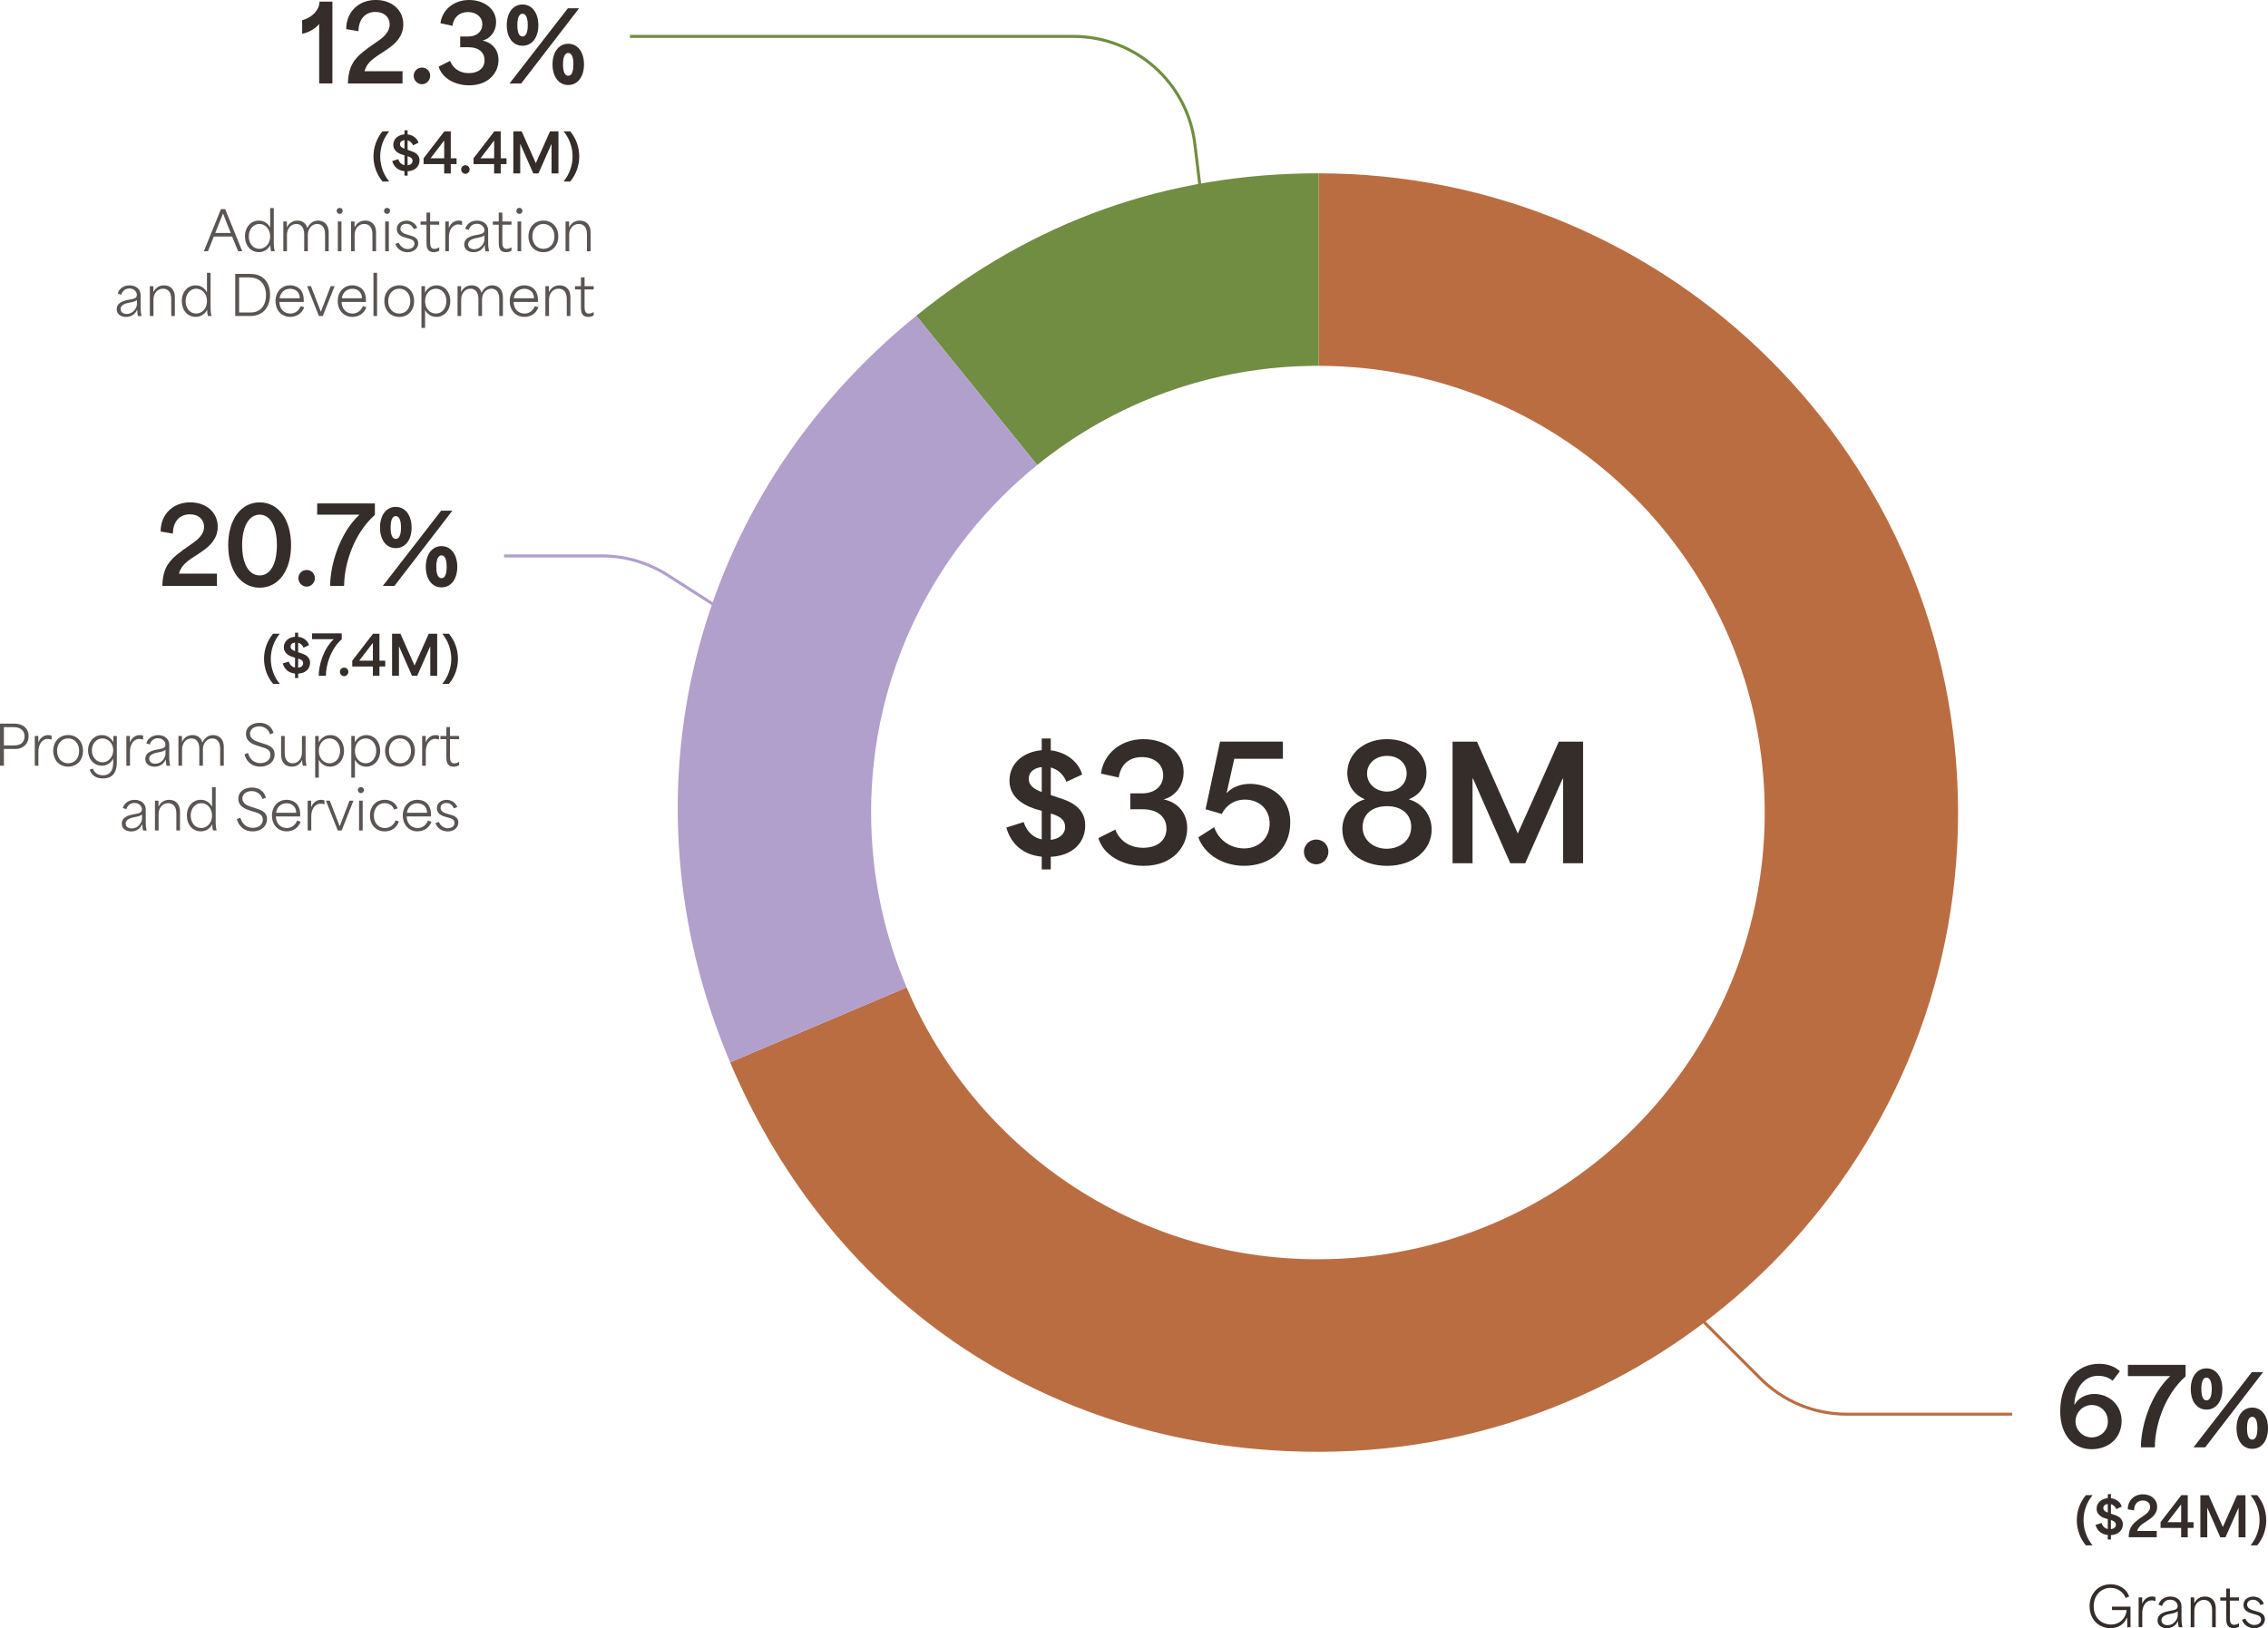 <?xml version="1.0" encoding="UTF-8"?>
<svg id="Layer_2" data-name="Layer 2" xmlns="http://www.w3.org/2000/svg" viewBox="0 0 756.52 543.22">
  <defs>
    <style>
      .cls-1 {
        opacity: .81;
      }

      .cls-1, .cls-2 {
        fill: #342d2a;
      }

      .cls-3 {
        fill: #b19fcc;
      }

      .cls-4 {
        fill: #bb6d42;
      }

      .cls-5 {
        isolation: isolate;
      }

      .cls-6 {
        fill: #718d42;
      }
    </style>
  </defs>
  <g id="Layer_1-2" data-name="Layer 1">
    <g>
      <g id="Path_697" data-name="Path 697">
        <path class="cls-4" d="M671.2,472.34h-55.21c-11.01,0-21.36-4.29-29.15-12.07l-31.94-31.94.71-.71,31.94,31.94c7.6,7.6,17.7,11.78,28.44,11.78h55.21v1Z"/>
      </g>
      <g>
        <path class="cls-2" d="M687.22,470.76c0-9.21,5.29-15.72,12.92-15.72,2.24,0,4.97.56,6.97,2.49l-2.42,3.15c-1.5-1.22-3.12-1.64-4.87-1.64-4.69,0-7.77,4.3-7.88,9.63h.07c1.19-2.17,3.67-3.57,6.58-3.57,4.83,0,9.1,3.57,9.1,9s-4.03,9.42-10.01,9.42-10.47-4.51-10.47-12.74ZM697.72,479.59c2.77,0,5.39-2.03,5.39-5.35s-2.56-5.46-5.36-5.46c-3.01,0-5.43,2.45-5.43,5.5s2.62,5.32,5.39,5.32Z"/>
        <path class="cls-2" d="M723.9,459.14h-14.11v-3.75h19.25v3.82c-7.25,6.44-10.26,16.77-10.26,23.7h-4.65c0-6.9,3.08-17.54,9.77-23.77Z"/>
        <path class="cls-2" d="M730.76,463.45c0-4.06,2.03-6.9,5.25-6.9s5.29,2.87,5.29,6.9-2.03,6.86-5.29,6.86-5.25-2.83-5.25-6.86ZM751.13,457.81h3.75l-19.32,25.1h-3.89l19.46-25.1ZM736.01,467.23c1.01,0,1.75-1.08,1.75-3.78s-.74-3.82-1.75-3.82-1.72,1.12-1.72,3.82.7,3.78,1.72,3.78ZM751.27,469.64c3.22,0,5.25,2.87,5.25,6.9s-2.03,6.86-5.25,6.86-5.25-2.84-5.25-6.86,2-6.9,5.25-6.9ZM751.27,480.32c1.01,0,1.72-1.09,1.72-3.78s-.7-3.82-1.72-3.82-1.75,1.12-1.75,3.82.7,3.78,1.75,3.78Z"/>
      </g>
      <g>
        <path class="cls-2" d="M692.74,507.24c0-3.02,1.04-6.03,3.03-8.37h2.23c-1.94,2.34-3.01,5.35-3.01,8.37s1.06,6.03,3.01,8.37h-2.23c-1.98-2.34-3.03-5.37-3.03-8.37Z"/>
        <path class="cls-2" d="M703.08,512.15c-2.05-.2-3.53-1.37-4.09-3.37l2-.63c.41,1.22,1.21,1.82,2.09,2v-3.29l-.38-.11c-1.15-.32-3.35-1.13-3.35-3.38,0-2.07,1.71-3.35,3.73-3.51v-1.35h1.04v1.37c1.91.22,3.28,1.46,3.62,2.79l-1.82.85c-.29-.79-.94-1.42-1.8-1.66v3.19l.76.25c1.28.4,3.22,1.06,3.22,3.26,0,1.94-1.42,3.49-3.98,3.62v1.46h-1.04v-1.48ZM703.08,504.68v-2.88c-.94.11-1.49.61-1.49,1.35,0,.81.67,1.22,1.49,1.53ZM705.78,508.73c0-.92-.72-1.28-1.66-1.57v3.04c.9-.11,1.66-.61,1.66-1.48Z"/>
        <path class="cls-2" d="M714.61,506.03c1.31-.88,2.59-1.82,2.59-3.26,0-1.22-.92-2.14-2.43-2.14-1.84,0-2.92,1.35-2.92,3.31l-2.11-.36c0-2.92,2.09-5,5.08-5,2.68,0,4.72,1.66,4.72,4.18,0,2-1.26,3.26-2.65,4.21-1.73,1.24-3.49,1.93-4,3.83h6.52v2.11h-9.36v-.25c.14-3.33,1.49-4.52,4.55-6.63Z"/>
        <path class="cls-2" d="M727.56,509.8h-6.88v-1.93l6.93-9h2.14v9h1.93v1.93h-1.93v3.12h-2.2v-3.12ZM727.56,507.87v-5.96c-1.31,1.73-3.24,4.23-4.56,5.96h4.56Z"/>
        <path class="cls-2" d="M733.93,498.87h2.81l4.7,10.57h.04c1.58-3.51,3.15-7.04,4.72-10.57h2.81v14.04h-2.3v-9.78h-.05l-4.32,9.78h-1.73c-1.42-3.26-2.86-6.52-4.3-9.78h-.05v9.78h-2.3v-14.04Z"/>
        <path class="cls-2" d="M753.71,507.24c0-3.02-1.06-6.03-3.01-8.37h2.21c1.98,2.34,3.02,5.35,3.02,8.37s-1.04,6.03-3.02,8.37h-2.21c1.94-2.34,3.01-5.37,3.01-8.37Z"/>
      </g>
      <g>
        <path class="cls-2" d="M697.01,535.94c0-4.41,3.1-7.36,7-7.36,2.63,0,5.28,1.35,6.19,4.11l-1.17.47c-.85-2.14-2.81-3.37-5-3.37-3.03,0-5.65,2.29-5.65,6.18,0,4.12,2.95,6.05,5.8,6.05s4.97-2.07,5.19-4.84h-4.88v-1.12h6.16v6.86h-1.06c0-1.04-.02-2.12-.04-3.17h-.09c-.95,2.16-2.79,3.47-5.49,3.47-4.05,0-6.95-3.01-6.95-7.27Z"/>
        <path class="cls-2" d="M713.38,532.97h1.17v2.05h.07c.5-1.39,1.76-2.34,3.22-2.34.34,0,.77.05,1.13.2v1.31c-.36-.14-.92-.23-1.22-.23-2.12,0-3.17,2.11-3.17,4.12v4.83h-1.21v-9.94Z"/>
        <path class="cls-2" d="M719.67,540.62c0-1.87,1.69-2.65,3.58-3.04,1.84-.38,3.15-.41,3.15-1.69,0-1.12-.99-2.16-2.52-2.16-1.33,0-2.3.81-2.7,2.09l-1.17-.41c.59-1.91,2.3-2.72,3.96-2.72,1.8,0,3.69.95,3.69,3.31v3.8c0,1.66.13,2.34.32,3.12h-1.22c-.18-.7-.23-1.3-.23-2.07h-.04c-.63,1.35-1.85,2.38-3.67,2.38-1.69,0-3.15-.85-3.15-2.59ZM723.04,542.23c2.09,0,3.38-1.96,3.38-3.29v-1.35c-.56.43-1.03.59-2.36.85-1.15.22-3.08.63-3.08,2.14,0,1.01.79,1.66,2.05,1.66Z"/>
        <path class="cls-2" d="M730.75,532.97h1.17v1.91h.04c.79-1.55,2.09-2.2,3.51-2.2,1.76,0,3.62.99,3.62,4v6.23h-1.21v-5.69c0-2.49-1.28-3.42-2.74-3.42-2.03,0-3.19,1.8-3.19,3.56v5.55h-1.21v-9.94Z"/>
        <path class="cls-2" d="M742.59,539.92v-5.87h-1.98v-1.08h1.98v-2.95h1.21v2.95h3.04v1.08h-3.04v5.53c0,1.12,0,2.54,1.42,2.54.45,0,1.01-.14,1.62-.54v1.15c-.5.32-1.19.49-1.82.49-2.43,0-2.43-2.12-2.43-3.29Z"/>
        <path class="cls-2" d="M747.86,540.43l1.13-.36c.5,1.26,1.75,2.11,2.97,2.11.83,0,2.25-.41,2.25-1.8,0-1.13-1.03-1.48-2.09-1.76l-.95-.27c-.94-.27-2.84-.86-2.84-2.88,0-1.89,1.73-2.77,3.28-2.77,1.71,0,3.08,1.08,3.53,2.43l-1.17.4c-.32-.94-1.17-1.78-2.47-1.78-1.12,0-1.95.63-1.95,1.62,0,1.26,1.35,1.71,2.3,2l.94.27c1.08.31,2.7.79,2.7,2.59,0,1.69-1.44,3.01-3.55,3.01-1.96,0-3.55-1.12-4.09-2.79Z"/>
      </g>
      <g>
        <path class="cls-2" d="M63.03,182.11c2.56-1.72,5.04-3.54,5.04-6.34,0-2.38-1.79-4.17-4.72-4.17-3.57,0-5.67,2.62-5.67,6.44l-4.1-.7c0-5.67,4.06-9.73,9.87-9.73,5.22,0,9.17,3.22,9.17,8.12,0,3.89-2.45,6.34-5.15,8.19-3.36,2.42-6.79,3.75-7.77,7.46h12.67v4.1h-18.2v-.49c.28-6.48,2.91-8.79,8.86-12.88Z"/>
        <path class="cls-2" d="M76.12,181.9c0-8.4,4.13-14.28,10.5-14.28s10.47,5.88,10.47,14.28-4.13,14.18-10.47,14.18-10.5-5.81-10.5-14.18ZM86.62,191.99c3.43,0,5.74-3.61,5.74-10.12s-2.31-10.15-5.74-10.15-5.85,3.68-5.85,10.15,2.38,10.12,5.85,10.12Z"/>
        <path class="cls-2" d="M99.53,192.9c0-1.51,1.23-2.73,2.77-2.73s2.73,1.22,2.73,2.73-1.22,2.83-2.73,2.83-2.77-1.26-2.77-2.83Z"/>
        <path class="cls-2" d="M119.91,171.72h-14.11v-3.75h19.25v3.82c-7.25,6.44-10.26,16.77-10.26,23.7h-4.66c0-6.9,3.08-17.54,9.77-23.77Z"/>
        <path class="cls-2" d="M126.76,176.02c0-4.06,2.03-6.9,5.25-6.9s5.29,2.87,5.29,6.9-2.03,6.86-5.29,6.86-5.25-2.83-5.25-6.86ZM147.14,170.39h3.75l-19.32,25.1h-3.88l19.46-25.1ZM132.01,179.8c1.02,0,1.75-1.08,1.75-3.78s-.73-3.82-1.75-3.82-1.71,1.12-1.71,3.82.7,3.78,1.71,3.78ZM147.28,182.22c3.22,0,5.25,2.87,5.25,6.9s-2.03,6.86-5.25,6.86-5.25-2.84-5.25-6.86,2-6.9,5.25-6.9ZM147.28,192.9c1.02,0,1.71-1.09,1.71-3.78s-.7-3.82-1.71-3.82-1.75,1.12-1.75,3.82.7,3.78,1.75,3.78Z"/>
      </g>
      <g>
        <path class="cls-2" d="M88.07,219.81c0-3.02,1.04-6.03,3.03-8.37h2.23c-1.95,2.34-3.01,5.35-3.01,8.37s1.06,6.03,3.01,8.37h-2.23c-1.98-2.34-3.03-5.37-3.03-8.37Z"/>
        <path class="cls-2" d="M98.41,224.73c-2.05-.2-3.53-1.37-4.09-3.37l2-.63c.41,1.22,1.21,1.82,2.09,2v-3.29l-.38-.11c-1.15-.32-3.35-1.13-3.35-3.38,0-2.07,1.71-3.35,3.73-3.51v-1.35h1.04v1.37c1.91.22,3.28,1.46,3.62,2.79l-1.82.85c-.29-.79-.94-1.42-1.8-1.66v3.19l.76.25c1.28.4,3.22,1.06,3.22,3.26,0,1.94-1.42,3.49-3.98,3.62v1.46h-1.04v-1.48ZM98.41,217.26v-2.88c-.94.11-1.49.61-1.49,1.35,0,.81.67,1.22,1.49,1.53ZM101.11,221.31c0-.92-.72-1.28-1.66-1.57v3.04c.9-.11,1.66-.61,1.66-1.48Z"/>
        <path class="cls-2" d="M111.35,213.26h-7.26v-1.93h9.9v1.96c-3.73,3.31-5.28,8.62-5.28,12.19h-2.4c0-3.55,1.58-9.02,5.02-12.23Z"/>
        <path class="cls-2" d="M113.38,224.15c0-.77.63-1.4,1.42-1.4s1.4.63,1.4,1.4-.63,1.46-1.4,1.46-1.42-.65-1.42-1.46Z"/>
        <path class="cls-2" d="M124.38,222.37h-6.88v-1.93l6.93-9h2.14v9h1.93v1.93h-1.93v3.12h-2.2v-3.12ZM124.38,220.44v-5.96c-1.31,1.73-3.24,4.23-4.56,5.96h4.56Z"/>
        <path class="cls-2" d="M130.75,211.44h2.81l4.7,10.57h.04c1.58-3.51,3.15-7.04,4.72-10.57h2.81v14.04h-2.3v-9.78h-.05l-4.32,9.78h-1.73c-1.42-3.26-2.86-6.52-4.3-9.78h-.05v9.78h-2.3v-14.04Z"/>
        <path class="cls-2" d="M150.53,219.81c0-3.02-1.06-6.03-3.01-8.37h2.21c1.98,2.34,3.03,5.35,3.03,8.37s-1.04,6.03-3.03,8.37h-2.21c1.95-2.34,3.01-5.37,3.01-8.37Z"/>
      </g>
      <g>
        <path class="cls-1" d="M0,241.44h4.93c2.54,0,4.61,1.48,4.61,4.16,0,2.86-2.16,4.3-4.32,4.3H1.3v5.58H0v-14.04ZM4.82,248.7c2.04,0,3.37-1.04,3.37-3.02s-1.46-3.06-3.49-3.06H1.3v6.09h3.53Z"/>
        <path class="cls-1" d="M11.61,245.55h1.17v2.05h.07c.5-1.39,1.77-2.34,3.22-2.34.34,0,.77.05,1.13.2v1.31c-.36-.14-.92-.23-1.22-.23-2.12,0-3.17,2.11-3.17,4.12v4.83h-1.21v-9.94Z"/>
        <path class="cls-1" d="M17.75,250.53c0-3.1,2.05-5.28,4.99-5.28s4.95,2.18,4.95,5.28-2.03,5.26-4.95,5.26-4.99-2.16-4.99-5.26ZM22.73,254.67c2.18,0,3.67-1.71,3.67-4.14s-1.5-4.16-3.67-4.16-3.69,1.73-3.69,4.16,1.51,4.14,3.69,4.14Z"/>
        <path class="cls-1" d="M29.88,256.84l1.12-.4c.47,1.35,1.51,2.23,3.37,2.23,1.75,0,3.39-.92,3.39-4.27v-1.22h-.04c-.79,1.53-2.18,2.29-3.74,2.29-2.7,0-4.61-2.23-4.61-5.13s2.02-5.08,4.61-5.08c1.58,0,2.99.81,3.78,2.34h.04v-2.05h1.17v8.71c0,4.07-1.94,5.47-4.59,5.47-2.05,0-3.71-.77-4.48-2.9ZM34.15,254.35c1.98,0,3.62-1.73,3.62-4.03s-1.64-3.94-3.62-3.94-3.51,1.73-3.51,3.96,1.51,4.01,3.51,4.01Z"/>
        <path class="cls-1" d="M42.16,245.55h1.17v2.05h.07c.5-1.39,1.76-2.34,3.22-2.34.34,0,.77.05,1.13.2v1.31c-.36-.14-.92-.23-1.22-.23-2.12,0-3.17,2.11-3.17,4.12v4.83h-1.21v-9.94Z"/>
        <path class="cls-1" d="M48.46,253.2c0-1.87,1.69-2.65,3.58-3.04,1.84-.38,3.15-.41,3.15-1.69,0-1.12-.99-2.16-2.52-2.16-1.33,0-2.3.81-2.7,2.09l-1.17-.41c.59-1.91,2.3-2.72,3.96-2.72,1.8,0,3.69.95,3.69,3.31v3.8c0,1.66.13,2.34.32,3.12h-1.22c-.18-.7-.23-1.3-.23-2.07h-.04c-.63,1.35-1.85,2.38-3.67,2.38-1.69,0-3.15-.85-3.15-2.59ZM51.82,254.8c2.09,0,3.38-1.96,3.38-3.29v-1.35c-.56.43-1.03.59-2.36.85-1.15.22-3.08.63-3.08,2.14,0,1.01.79,1.66,2.05,1.66Z"/>
        <path class="cls-1" d="M59.53,245.55h1.17v1.91h.04c.77-1.55,2.09-2.2,3.46-2.2s2.79.59,3.28,2.45h.04c.95-1.84,2.25-2.45,3.58-2.45,1.69,0,3.55,1.01,3.55,4v6.23h-1.21v-5.69c0-2.5-1.26-3.42-2.63-3.42-1.95,0-3.12,1.8-3.12,3.56v5.55h-1.21v-5.69c0-2.5-1.26-3.42-2.63-3.42-1.94,0-3.12,1.8-3.12,3.56v5.55h-1.21v-9.94Z"/>
        <path class="cls-1" d="M81.54,251.67l1.19-.43c.59,2.25,2.23,3.37,4.11,3.37,1.57,0,3.37-.79,3.37-2.74,0-1.84-1.62-2.2-2.99-2.63l-1.31-.41c-1.41-.45-3.87-1.31-3.87-3.92s2.3-3.75,4.55-3.75,4.03,1.19,4.65,3.37l-1.15.47c-.52-1.6-1.82-2.65-3.62-2.65-1.69,0-3.08.95-3.08,2.47,0,1.85,2.07,2.5,2.97,2.79l1.37.45c1.57.5,3.87,1.08,3.87,3.64s-2.21,4.1-4.79,4.1c-2.07,0-4.45-1.04-5.26-4.12Z"/>
        <path class="cls-1" d="M93.76,251.78v-6.23h1.21v5.76c0,2.54,1.35,3.37,2.67,3.37,2,0,3.08-1.87,3.08-3.51v-5.62h1.21v6.82c0,1.67.13,2.34.32,3.12h-1.22c-.18-.72-.25-1.31-.25-1.84h-.04c-.74,1.5-1.96,2.14-3.4,2.14-1.77,0-3.57-1.01-3.57-4.01Z"/>
        <path class="cls-1" d="M105.14,245.55h1.17v2.09h.04c.86-1.6,2.29-2.38,3.83-2.38,2.63,0,4.57,2.2,4.57,5.26s-2.04,5.28-4.61,5.28c-1.67,0-3.06-.88-3.8-2.32v5.98h-1.21v-13.9ZM109.94,254.67c2.03,0,3.51-1.76,3.51-4.16s-1.49-4.14-3.51-4.14-3.6,1.69-3.6,4.16,1.64,4.14,3.6,4.14Z"/>
        <path class="cls-1" d="M117.18,245.55h1.17v2.09h.04c.86-1.6,2.29-2.38,3.84-2.38,2.63,0,4.57,2.2,4.57,5.26s-2.03,5.28-4.61,5.28c-1.67,0-3.06-.88-3.8-2.32v5.98h-1.21v-13.9ZM121.99,254.67c2.03,0,3.51-1.76,3.51-4.16s-1.49-4.14-3.51-4.14-3.6,1.69-3.6,4.16,1.64,4.14,3.6,4.14Z"/>
        <path class="cls-1" d="M128.45,250.53c0-3.1,2.05-5.28,4.99-5.28s4.95,2.18,4.95,5.28-2.03,5.26-4.95,5.26-4.99-2.16-4.99-5.26ZM133.43,254.67c2.18,0,3.67-1.71,3.67-4.14s-1.5-4.16-3.67-4.16-3.69,1.73-3.69,4.16,1.51,4.14,3.69,4.14Z"/>
        <path class="cls-1" d="M140.83,245.55h1.17v2.05h.07c.5-1.39,1.76-2.34,3.22-2.34.34,0,.77.05,1.13.2v1.31c-.36-.14-.92-.23-1.22-.23-2.12,0-3.17,2.11-3.17,4.12v4.83h-1.21v-9.94Z"/>
        <path class="cls-1" d="M148.89,252.5v-5.87h-1.98v-1.08h1.98v-2.95h1.21v2.95h3.04v1.08h-3.04v5.53c0,1.12,0,2.54,1.42,2.54.45,0,1.01-.14,1.62-.54v1.15c-.5.32-1.19.49-1.82.49-2.43,0-2.43-2.12-2.43-3.29Z"/>
        <path class="cls-1" d="M40.62,274.8c0-1.87,1.69-2.65,3.58-3.04,1.84-.38,3.15-.41,3.15-1.69,0-1.12-.99-2.16-2.52-2.16-1.33,0-2.3.81-2.7,2.09l-1.17-.41c.59-1.91,2.3-2.72,3.96-2.72,1.8,0,3.69.95,3.69,3.31v3.8c0,1.66.13,2.34.32,3.12h-1.22c-.18-.7-.23-1.3-.23-2.07h-.04c-.63,1.35-1.85,2.38-3.67,2.38-1.69,0-3.15-.85-3.15-2.59ZM43.99,276.4c2.09,0,3.38-1.96,3.38-3.29v-1.35c-.56.43-1.03.59-2.36.85-1.15.22-3.08.63-3.08,2.14,0,1.01.79,1.66,2.05,1.66Z"/>
        <path class="cls-1" d="M51.7,267.15h1.17v1.91h.04c.79-1.55,2.09-2.2,3.51-2.2,1.76,0,3.62.99,3.62,4v6.23h-1.21v-5.69c0-2.49-1.28-3.42-2.74-3.42-2.03,0-3.19,1.8-3.19,3.56v5.55h-1.21v-9.94Z"/>
        <path class="cls-1" d="M62.33,272.13c0-3.17,2.03-5.28,4.63-5.28,1.57,0,2.94.79,3.73,2.27h.04v-6.45h1.21v11.29c0,1.67.13,2.34.32,3.12h-1.22c-.18-.72-.25-1.33-.23-2h-.04c-.81,1.51-2.25,2.3-3.82,2.3-2.67,0-4.61-2.18-4.61-5.26ZM67.12,276.27c1.98,0,3.62-1.71,3.62-4.16s-1.64-4.14-3.62-4.14-3.51,1.76-3.51,4.16,1.5,4.14,3.51,4.14Z"/>
        <path class="cls-1" d="M79,273.27l1.19-.43c.59,2.25,2.23,3.37,4.11,3.37,1.57,0,3.37-.79,3.37-2.74,0-1.84-1.62-2.2-2.99-2.63l-1.31-.41c-1.4-.45-3.87-1.31-3.87-3.92s2.3-3.75,4.56-3.75,4.03,1.19,4.64,3.37l-1.15.47c-.52-1.6-1.82-2.65-3.62-2.65-1.69,0-3.08.95-3.08,2.47,0,1.85,2.07,2.5,2.97,2.79l1.37.45c1.57.5,3.87,1.08,3.87,3.64s-2.21,4.1-4.79,4.1c-2.07,0-4.45-1.04-5.26-4.12Z"/>
        <path class="cls-1" d="M90.72,272.13c0-3.1,2.04-5.28,4.88-5.28,1.89,0,4.54,1.01,4.54,4.99v.56h-8.12c.05,2.39,1.57,3.87,3.65,3.87,1.71,0,2.9-1.12,3.46-2.5l1.15.41c-.76,2.03-2.52,3.2-4.66,3.2-2.81,0-4.9-2.11-4.9-5.26ZM98.82,271.18c-.05-2.36-1.75-3.17-3.26-3.17-1.89,0-3.21,1.31-3.47,3.17h6.73Z"/>
        <path class="cls-1" d="M102.63,267.15h1.17v2.05h.07c.5-1.39,1.76-2.34,3.22-2.34.34,0,.77.05,1.13.2v1.31c-.36-.14-.92-.23-1.22-.23-2.12,0-3.17,2.11-3.17,4.12v4.83h-1.21v-9.94Z"/>
        <path class="cls-1" d="M108.7,267.15h1.31c1.12,2.83,2.18,5.62,3.28,8.48h.04c1.1-2.86,2.16-5.65,3.26-8.48h1.3l-3.92,9.94h-1.31l-3.94-9.94Z"/>
        <path class="cls-1" d="M120.4,262.61c.56,0,.99.45.99.99,0,.58-.43,1.03-.99,1.03-.59,0-1.03-.45-1.03-1.03,0-.54.43-.99,1.03-.99ZM119.77,267.15h1.21v9.94h-1.21v-9.94Z"/>
        <path class="cls-1" d="M123.41,272.13c0-3.15,2.05-5.28,4.95-5.28,1.77,0,3.49.81,4.29,2.83l-1.17.45c-.5-1.37-1.67-2.16-3.17-2.16-2.21,0-3.6,1.8-3.6,4.16,0,2.48,1.53,4.14,3.69,4.14,1.78,0,2.99-1.12,3.56-2.57l1.1.4c-.77,2.16-2.56,3.29-4.7,3.29-2.9,0-4.95-2.12-4.95-5.26Z"/>
        <path class="cls-1" d="M134.35,272.13c0-3.1,2.04-5.28,4.88-5.28,1.89,0,4.54,1.01,4.54,4.99v.56h-8.12c.05,2.39,1.57,3.87,3.66,3.87,1.71,0,2.9-1.12,3.46-2.5l1.15.41c-.76,2.03-2.52,3.2-4.66,3.2-2.81,0-4.9-2.11-4.9-5.26ZM142.45,271.18c-.05-2.36-1.75-3.17-3.26-3.17-1.89,0-3.21,1.31-3.47,3.17h6.73Z"/>
        <path class="cls-1" d="M145.26,274.6l1.13-.36c.5,1.26,1.75,2.11,2.97,2.11.83,0,2.25-.41,2.25-1.8,0-1.13-1.03-1.48-2.09-1.76l-.96-.27c-.94-.27-2.84-.86-2.84-2.88,0-1.89,1.73-2.77,3.28-2.77,1.71,0,3.08,1.08,3.53,2.43l-1.17.4c-.32-.94-1.17-1.78-2.47-1.78-1.12,0-1.94.63-1.94,1.62,0,1.26,1.35,1.71,2.3,2l.94.27c1.08.31,2.7.79,2.7,2.59,0,1.69-1.44,3.01-3.55,3.01-1.96,0-3.55-1.12-4.09-2.79Z"/>
      </g>
      <g>
        <path class="cls-1" d="M73.7,69.79h1.42l5.69,14.04h-1.37c-.67-1.64-1.35-3.28-2.02-4.92h-6.09c-.67,1.64-1.31,3.28-1.96,4.92h-1.37l5.69-14.04ZM76.96,77.73c-.94-2.3-1.86-4.68-2.54-6.46h-.04c-.49,1.24-1.57,3.91-2.58,6.46h5.15Z"/>
        <path class="cls-1" d="M81.71,78.88c0-3.17,2.03-5.28,4.63-5.28,1.57,0,2.93.79,3.73,2.27h.04v-6.45h1.21v11.29c0,1.67.13,2.34.32,3.12h-1.22c-.18-.72-.25-1.33-.23-2h-.04c-.81,1.51-2.25,2.3-3.82,2.3-2.67,0-4.61-2.18-4.61-5.26ZM86.5,83.02c1.98,0,3.62-1.71,3.62-4.16s-1.64-4.14-3.62-4.14-3.51,1.76-3.51,4.16,1.49,4.14,3.51,4.14Z"/>
        <path class="cls-1" d="M94.52,73.89h1.17v1.91h.04c.77-1.55,2.09-2.2,3.46-2.2s2.79.59,3.28,2.45h.04c.96-1.84,2.25-2.45,3.58-2.45,1.69,0,3.55,1.01,3.55,4v6.23h-1.21v-5.69c0-2.5-1.26-3.42-2.63-3.42-1.94,0-3.12,1.8-3.12,3.56v5.55h-1.21v-5.69c0-2.5-1.26-3.42-2.63-3.42-1.95,0-3.12,1.8-3.12,3.56v5.55h-1.21v-9.94Z"/>
        <path class="cls-1" d="M113.32,69.35c.56,0,.99.45.99.99,0,.58-.43,1.03-.99,1.03-.59,0-1.03-.45-1.03-1.03,0-.54.43-.99,1.03-.99ZM112.69,73.89h1.21v9.94h-1.21v-9.94Z"/>
        <path class="cls-1" d="M117.1,73.89h1.17v1.91h.04c.79-1.55,2.09-2.2,3.51-2.2,1.76,0,3.62.99,3.62,4v6.23h-1.21v-5.69c0-2.49-1.28-3.42-2.74-3.42-2.03,0-3.19,1.8-3.19,3.56v5.55h-1.21v-9.94Z"/>
        <path class="cls-1" d="M129.12,69.35c.56,0,.99.45.99.99,0,.58-.43,1.03-.99,1.03-.59,0-1.03-.45-1.03-1.03,0-.54.43-.99,1.03-.99ZM128.49,73.89h1.21v9.94h-1.21v-9.94Z"/>
        <path class="cls-1" d="M131.89,81.35l1.13-.36c.5,1.26,1.75,2.11,2.97,2.11.83,0,2.25-.41,2.25-1.8,0-1.13-1.03-1.48-2.09-1.76l-.95-.27c-.94-.27-2.85-.86-2.85-2.88,0-1.89,1.73-2.77,3.28-2.77,1.71,0,3.08,1.08,3.53,2.43l-1.17.4c-.32-.94-1.17-1.78-2.47-1.78-1.12,0-1.95.63-1.95,1.62,0,1.26,1.35,1.71,2.3,2l.94.27c1.08.31,2.7.79,2.7,2.59,0,1.69-1.44,3.01-3.55,3.01-1.96,0-3.55-1.12-4.09-2.79Z"/>
        <path class="cls-1" d="M142.26,80.84v-5.87h-1.98v-1.08h1.98v-2.95h1.21v2.95h3.04v1.08h-3.04v5.53c0,1.12,0,2.54,1.42,2.54.45,0,1.01-.14,1.62-.54v1.15c-.5.32-1.19.49-1.82.49-2.43,0-2.43-2.12-2.43-3.29Z"/>
        <path class="cls-1" d="M148.54,73.89h1.17v2.05h.07c.5-1.39,1.76-2.34,3.22-2.34.34,0,.77.05,1.13.2v1.31c-.36-.14-.92-.23-1.22-.23-2.12,0-3.17,2.11-3.17,4.12v4.83h-1.21v-9.94Z"/>
        <path class="cls-1" d="M154.84,81.54c0-1.87,1.69-2.65,3.58-3.04,1.84-.38,3.15-.41,3.15-1.69,0-1.12-.99-2.16-2.52-2.16-1.33,0-2.3.81-2.7,2.09l-1.17-.41c.59-1.91,2.3-2.72,3.96-2.72,1.8,0,3.69.95,3.69,3.31v3.8c0,1.66.13,2.34.32,3.12h-1.22c-.18-.7-.23-1.3-.23-2.07h-.04c-.63,1.35-1.86,2.38-3.67,2.38-1.69,0-3.15-.85-3.15-2.59ZM158.21,83.15c2.09,0,3.38-1.96,3.38-3.29v-1.35c-.56.43-1.03.59-2.36.85-1.15.22-3.08.63-3.08,2.14,0,1.01.79,1.66,2.05,1.66Z"/>
        <path class="cls-1" d="M166.36,80.84v-5.87h-1.98v-1.08h1.98v-2.95h1.21v2.95h3.04v1.08h-3.04v5.53c0,1.12,0,2.54,1.42,2.54.45,0,1.01-.14,1.62-.54v1.15c-.5.32-1.19.49-1.82.49-2.43,0-2.43-2.12-2.43-3.29Z"/>
        <path class="cls-1" d="M173.27,69.35c.56,0,.99.45.99.99,0,.58-.43,1.03-.99,1.03-.59,0-1.03-.45-1.03-1.03,0-.54.43-.99,1.03-.99ZM172.64,73.89h1.21v9.94h-1.21v-9.94Z"/>
        <path class="cls-1" d="M176.28,78.88c0-3.1,2.05-5.28,4.99-5.28s4.95,2.18,4.95,5.28-2.04,5.26-4.95,5.26-4.99-2.16-4.99-5.26ZM181.27,83.02c2.18,0,3.67-1.71,3.67-4.14s-1.49-4.16-3.67-4.16-3.69,1.73-3.69,4.16,1.51,4.14,3.69,4.14Z"/>
        <path class="cls-1" d="M188.66,73.89h1.17v1.91h.04c.79-1.55,2.09-2.2,3.51-2.2,1.76,0,3.62.99,3.62,4v6.23h-1.21v-5.69c0-2.49-1.28-3.42-2.74-3.42-2.04,0-3.19,1.8-3.19,3.56v5.55h-1.21v-9.94Z"/>
        <path class="cls-1" d="M38.92,103.14c0-1.87,1.69-2.65,3.58-3.04,1.84-.38,3.15-.41,3.15-1.69,0-1.12-.99-2.16-2.52-2.16-1.33,0-2.3.81-2.7,2.09l-1.17-.41c.59-1.91,2.3-2.72,3.96-2.72,1.8,0,3.69.95,3.69,3.31v3.8c0,1.66.12,2.34.32,3.12h-1.22c-.18-.7-.23-1.3-.23-2.07h-.04c-.63,1.35-1.85,2.38-3.67,2.38-1.69,0-3.15-.85-3.15-2.59ZM42.29,104.74c2.09,0,3.38-1.96,3.38-3.29v-1.35c-.56.43-1.03.59-2.36.85-1.15.22-3.08.63-3.08,2.14,0,1.01.79,1.66,2.05,1.66Z"/>
        <path class="cls-1" d="M49.99,95.49h1.17v1.91h.04c.79-1.55,2.09-2.2,3.51-2.2,1.76,0,3.62.99,3.62,4v6.23h-1.21v-5.69c0-2.49-1.28-3.42-2.74-3.42-2.04,0-3.19,1.8-3.19,3.56v5.55h-1.21v-9.94Z"/>
        <path class="cls-1" d="M60.63,100.48c0-3.17,2.04-5.28,4.63-5.28,1.57,0,2.94.79,3.73,2.27h.04v-6.45h1.21v11.29c0,1.67.12,2.34.32,3.12h-1.22c-.18-.72-.25-1.33-.23-2h-.04c-.81,1.51-2.25,2.3-3.82,2.3-2.66,0-4.61-2.18-4.61-5.26ZM65.42,104.62c1.98,0,3.62-1.71,3.62-4.16s-1.64-4.14-3.62-4.14-3.51,1.76-3.51,4.16,1.5,4.14,3.51,4.14Z"/>
        <path class="cls-1" d="M78.47,91.39h4.95c4.68,0,6.66,3.13,6.66,6.93,0,4.18-2.41,7.11-6.5,7.11h-5.11v-14.04ZM83.65,104.26c3.1,0,5.08-2.21,5.08-5.83s-2.12-5.87-5.6-5.87h-3.37v11.7h3.89Z"/>
        <path class="cls-1" d="M91.9,100.48c0-3.1,2.03-5.28,4.88-5.28,1.89,0,4.54,1.01,4.54,4.99v.56h-8.12c.05,2.39,1.57,3.87,3.66,3.87,1.71,0,2.9-1.12,3.46-2.5l1.15.41c-.76,2.03-2.52,3.2-4.66,3.2-2.81,0-4.9-2.11-4.9-5.26ZM100,99.52c-.05-2.36-1.75-3.17-3.26-3.17-1.89,0-3.21,1.31-3.48,3.17h6.73Z"/>
        <path class="cls-1" d="M102.41,95.49h1.31c1.12,2.83,2.18,5.62,3.28,8.48h.04c1.1-2.86,2.16-5.65,3.26-8.48h1.3l-3.92,9.94h-1.31l-3.94-9.94Z"/>
        <path class="cls-1" d="M112.65,100.48c0-3.1,2.04-5.28,4.88-5.28,1.89,0,4.54,1.01,4.54,4.99v.56h-8.12c.05,2.39,1.57,3.87,3.65,3.87,1.71,0,2.9-1.12,3.46-2.5l1.15.41c-.76,2.03-2.52,3.2-4.66,3.2-2.81,0-4.9-2.11-4.9-5.26ZM120.75,99.52c-.05-2.36-1.75-3.17-3.26-3.17-1.89,0-3.21,1.31-3.47,3.17h6.73Z"/>
        <path class="cls-1" d="M124.57,91.02h1.21v14.4h-1.21v-14.4Z"/>
        <path class="cls-1" d="M128.2,100.48c0-3.1,2.05-5.28,4.99-5.28s4.95,2.18,4.95,5.28-2.03,5.26-4.95,5.26-4.99-2.16-4.99-5.26ZM133.19,104.62c2.18,0,3.67-1.71,3.67-4.14s-1.49-4.16-3.67-4.16-3.69,1.73-3.69,4.16,1.51,4.14,3.69,4.14Z"/>
        <path class="cls-1" d="M140.59,95.49h1.17v2.09h.04c.86-1.6,2.29-2.38,3.83-2.38,2.63,0,4.57,2.2,4.57,5.26s-2.04,5.28-4.61,5.28c-1.67,0-3.06-.88-3.8-2.32v5.98h-1.21v-13.9ZM145.39,104.62c2.04,0,3.51-1.76,3.51-4.16s-1.49-4.14-3.51-4.14-3.6,1.69-3.6,4.16,1.64,4.14,3.6,4.14Z"/>
        <path class="cls-1" d="M152.63,95.49h1.17v1.91h.04c.77-1.55,2.09-2.2,3.46-2.2s2.79.59,3.28,2.45h.04c.96-1.84,2.25-2.45,3.58-2.45,1.69,0,3.55,1.01,3.55,4v6.23h-1.21v-5.69c0-2.5-1.26-3.42-2.63-3.42-1.94,0-3.12,1.8-3.12,3.56v5.55h-1.21v-5.69c0-2.5-1.26-3.42-2.63-3.42-1.95,0-3.12,1.8-3.12,3.56v5.55h-1.21v-9.94Z"/>
        <path class="cls-1" d="M170.02,100.48c0-3.1,2.03-5.28,4.88-5.28,1.89,0,4.54,1.01,4.54,4.99v.56h-8.12c.05,2.39,1.57,3.87,3.66,3.87,1.71,0,2.9-1.12,3.46-2.5l1.15.41c-.76,2.03-2.52,3.2-4.66,3.2-2.81,0-4.9-2.11-4.9-5.26ZM178.12,99.52c-.05-2.36-1.75-3.17-3.26-3.17-1.89,0-3.21,1.31-3.48,3.17h6.73Z"/>
        <path class="cls-1" d="M181.93,95.49h1.17v1.91h.04c.79-1.55,2.09-2.2,3.51-2.2,1.77,0,3.62.99,3.62,4v6.23h-1.21v-5.69c0-2.49-1.28-3.42-2.74-3.42-2.03,0-3.19,1.8-3.19,3.56v5.55h-1.21v-9.94Z"/>
        <path class="cls-1" d="M193.78,102.44v-5.87h-1.98v-1.08h1.98v-2.95h1.21v2.95h3.04v1.08h-3.04v5.53c0,1.12,0,2.54,1.42,2.54.45,0,1.01-.14,1.62-.54v1.15c-.5.32-1.19.49-1.82.49-2.43,0-2.43-2.12-2.43-3.29Z"/>
      </g>
      <g>
        <path class="cls-2" d="M106.46,8.02c-1.29,1.58-3.5,2.83-5.67,3.25v-4.52c3.33-.88,5.78-3.43,5.78-6.2h4.31v27.3h-4.41V8.02Z"/>
        <path class="cls-2" d="M124.94,14.49c2.56-1.72,5.04-3.54,5.04-6.34,0-2.38-1.79-4.17-4.73-4.17-3.57,0-5.67,2.62-5.67,6.44l-4.1-.7c0-5.67,4.06-9.73,9.87-9.73,5.22,0,9.17,3.22,9.17,8.12,0,3.89-2.45,6.34-5.15,8.19-3.36,2.42-6.79,3.75-7.77,7.46h12.67v4.1h-18.2v-.49c.28-6.48,2.91-8.79,8.86-12.88Z"/>
        <path class="cls-2" d="M137.99,25.27c0-1.51,1.22-2.73,2.77-2.73s2.73,1.22,2.73,2.73-1.22,2.83-2.73,2.83-2.77-1.26-2.77-2.83Z"/>
        <path class="cls-2" d="M146.32,22.23l3.82-1.92c.56,1.64,2.42,4.09,6.27,4.09,3.12,0,5.22-1.64,5.22-4.3,0-2.49-1.82-4.34-5.36-4.34h-2.77v-3.57h2.62c2.98,0,4.76-1.71,4.76-4.06,0-2.52-2.03-4.1-4.79-4.1s-4.76,1.61-5.18,4.59l-3.99-.88c.56-4.34,4.3-7.74,9.56-7.74,4.8,0,9,2.8,9,7.39,0,3.01-1.86,5.46-4.45,6.13v.04c2.94.59,5.25,2.87,5.25,6.44,0,4.24-3.29,8.47-9.77,8.47-4.87,0-9.07-2.45-10.19-6.23Z"/>
        <path class="cls-2" d="M169.04,8.4c0-4.06,2.03-6.9,5.25-6.9s5.29,2.87,5.29,6.9-2.03,6.86-5.29,6.86-5.25-2.83-5.25-6.86ZM189.41,2.77h3.75l-19.32,25.1h-3.89l19.46-25.1ZM174.29,12.18c1.01,0,1.75-1.08,1.75-3.78s-.74-3.82-1.75-3.82-1.72,1.12-1.72,3.82.7,3.78,1.72,3.78ZM189.55,14.6c3.22,0,5.25,2.87,5.25,6.9s-2.03,6.86-5.25,6.86-5.25-2.84-5.25-6.86,2-6.9,5.25-6.9ZM189.55,25.27c1.02,0,1.72-1.09,1.72-3.78s-.7-3.82-1.72-3.82-1.75,1.12-1.75,3.82.7,3.78,1.75,3.78Z"/>
      </g>
      <g>
        <path class="cls-2" d="M124.58,52.19c0-3.02,1.04-6.03,3.02-8.37h2.23c-1.95,2.34-3.01,5.35-3.01,8.37s1.06,6.03,3.01,8.37h-2.23c-1.98-2.34-3.02-5.37-3.02-8.37Z"/>
        <path class="cls-2" d="M134.92,57.11c-2.05-.2-3.53-1.37-4.09-3.37l2-.63c.41,1.22,1.21,1.82,2.09,2v-3.29l-.38-.11c-1.15-.32-3.35-1.13-3.35-3.38,0-2.07,1.71-3.35,3.73-3.51v-1.35h1.04v1.37c1.91.22,3.28,1.46,3.62,2.79l-1.82.85c-.29-.79-.94-1.42-1.8-1.66v3.19l.76.25c1.28.4,3.22,1.06,3.22,3.26,0,1.94-1.42,3.49-3.98,3.62v1.46h-1.04v-1.48ZM134.92,49.63v-2.88c-.94.11-1.49.61-1.49,1.35,0,.81.67,1.22,1.49,1.53ZM137.62,53.69c0-.92-.72-1.28-1.66-1.57v3.04c.9-.11,1.66-.61,1.66-1.48Z"/>
        <path class="cls-2" d="M148.17,54.75h-6.88v-1.93l6.93-9h2.14v9h1.93v1.93h-1.93v3.12h-2.2v-3.12ZM148.17,52.82v-5.96c-1.31,1.73-3.24,4.23-4.55,5.96h4.55Z"/>
        <path class="cls-2" d="M153.83,56.53c0-.77.63-1.4,1.42-1.4s1.4.63,1.4,1.4-.63,1.46-1.4,1.46-1.42-.65-1.42-1.46Z"/>
        <path class="cls-2" d="M164.83,54.75h-6.88v-1.93l6.93-9h2.14v9h1.93v1.93h-1.93v3.12h-2.2v-3.12ZM164.83,52.82v-5.96c-1.31,1.73-3.24,4.23-4.55,5.96h4.55Z"/>
        <path class="cls-2" d="M171.2,43.82h2.81l4.7,10.57h.04c1.58-3.51,3.15-7.04,4.72-10.57h2.81v14.04h-2.3v-9.78h-.05l-4.32,9.78h-1.73c-1.42-3.26-2.86-6.52-4.3-9.78h-.05v9.78h-2.3v-14.04Z"/>
        <path class="cls-2" d="M190.99,52.19c0-3.02-1.06-6.03-3.01-8.37h2.21c1.98,2.34,3.02,5.35,3.02,8.37s-1.04,6.03-3.02,8.37h-2.21c1.94-2.34,3.01-5.37,3.01-8.37Z"/>
      </g>
      <g id="_21.7M" data-name=" 21.7M">
        <g class="cls-5">
          <path class="cls-2" d="M347.48,285.83c-5.93-.57-10.19-3.95-11.8-9.72l5.77-1.82c1.2,3.54,3.48,5.25,6.03,5.77v-9.52l-1.09-.31c-3.33-.94-9.67-3.28-9.67-9.78,0-5.98,4.94-9.67,10.76-10.14v-3.9h3.02v3.95c5.51.62,9.46,4.21,10.45,8.06l-5.25,2.44c-.83-2.29-2.7-4.11-5.2-4.79v9.21l2.18.73c3.69,1.14,9.31,3.07,9.31,9.41,0,5.62-4.11,10.09-11.49,10.45v4.21h-3.02v-4.26ZM347.48,264.25v-8.32c-2.7.31-4.32,1.77-4.32,3.9,0,2.34,1.92,3.54,4.32,4.42ZM355.28,275.95c0-2.65-2.08-3.69-4.78-4.52v8.79c2.6-.31,4.78-1.77,4.78-4.26Z"/>
          <path class="cls-2" d="M366.36,279.64l5.67-2.86c.83,2.44,3.59,6.08,9.31,6.08,4.63,0,7.75-2.44,7.75-6.4,0-3.69-2.7-6.45-7.96-6.45h-4.11v-5.3h3.9c4.42,0,7.07-2.55,7.07-6.03,0-3.74-3.02-6.08-7.12-6.08s-7.07,2.39-7.7,6.81l-5.93-1.3c.83-6.45,6.4-11.49,14.2-11.49,7.12,0,13.37,4.16,13.37,10.97,0,4.47-2.76,8.11-6.6,9.1v.05c4.37.88,7.8,4.26,7.8,9.57,0,6.29-4.89,12.58-14.51,12.58-7.23,0-13.47-3.64-15.13-9.26Z"/>
          <path class="cls-2" d="M399.69,279.38l5.3-3.38c1.82,4.94,6.08,7.07,10.04,7.07,4.68,0,8.48-3.28,8.48-8.32,0-4.78-3.54-7.96-8.22-7.96-3.8,0-6.4,2.08-7.75,4.78l-5.41-1.56,4.84-22.57h20.96v5.72h-16.22c-.83,3.8-1.72,7.59-2.55,11.39h.1c1.61-1.82,4.47-3.02,7.7-3.02,5.77,0,13.42,3.69,13.42,12.84s-6.81,14.51-15.39,14.51c-6.81,0-13.1-3.54-15.29-9.52Z"/>
          <path class="cls-2" d="M434.94,284.17c0-2.24,1.82-4.06,4.11-4.06s4.06,1.82,4.06,4.06-1.82,4.21-4.06,4.21-4.11-1.87-4.11-4.21Z"/>
          <path class="cls-2" d="M447.74,276.78c0-5.1,3.33-8.89,7.44-10.04v-.1c-3.69-1.56-5.77-4.84-5.77-8.74,0-6.55,5.72-11.28,13.21-11.28s13.21,4.52,13.21,11.23c0,3.69-1.82,7.23-5.82,8.79v.1c4.11,1.14,7.54,4.94,7.54,10.09,0,6.66-5.98,12.06-14.87,12.06s-14.92-5.41-14.92-12.12ZM462.51,283.18c4.32,0,8.22-2.7,8.22-7.28,0-4.11-3.07-6.92-8.06-6.92s-8.16,2.71-8.16,7.02,3.69,7.18,8.01,7.18ZM462.66,264.1c3.69,0,6.55-2.5,6.55-6.03s-2.86-5.88-6.55-5.88-6.66,2.44-6.66,5.88,2.86,6.03,6.66,6.03Z"/>
          <path class="cls-2" d="M484.55,247.46h8.11l13.57,30.53h.1c4.58-10.14,9.1-20.33,13.62-30.53h8.11v40.56h-6.66v-28.24h-.16l-12.48,28.24h-4.99c-4.11-9.41-8.27-18.82-12.43-28.24h-.16v28.24h-6.66v-40.56Z"/>
        </g>
      </g>
      <g id="Path_699" data-name="Path 699">
        <path class="cls-3" d="M253.87,212.43l-31.43-20.11c-6.48-4.15-13.98-6.34-21.68-6.34h-32.62v-1h32.62c7.89,0,15.57,2.25,22.22,6.5l31.43,20.11-.54.84Z"/>
      </g>
      <g id="Path_700" data-name="Path 700">
        <path class="cls-6" d="M402.85,87.54l-4.8-39.51c-2.45-20.17-19.62-35.38-39.93-35.38h-147.99v-1h147.99c20.82,0,38.41,15.59,40.92,36.26l4.8,39.51-.99.12Z"/>
      </g>
      <path class="cls-4" d="M439.86,57.82v64.24c82.2.14,148.79,66.81,148.79,149.04s-66.73,149.05-149.05,149.05c-61.61,0-114.49-37.38-137.19-90.7l-58.88,24.99c34.52,81.32,107.98,129.95,196.33,129.95,117.79,0,213.28-95.49,213.28-213.28s-95.49-213.28-213.28-213.28Z"/>
      <path class="cls-6" d="M439.6,122.05c.09,0,.17,0,.26,0V57.82c-50.42,0-95.04,15.8-134.22,47.53l40.32,49.8c25.59-20.69,58.16-33.09,93.64-33.09Z"/>
      <path class="cls-3" d="M290.56,271.1c0-46.84,21.62-88.63,55.41-115.95l-40.32-49.8c-75.16,60.86-99.89,160.07-62.1,249.09l58.88-24.99c-7.63-17.92-11.86-37.64-11.86-58.34Z"/>
    </g>
  </g>
</svg>